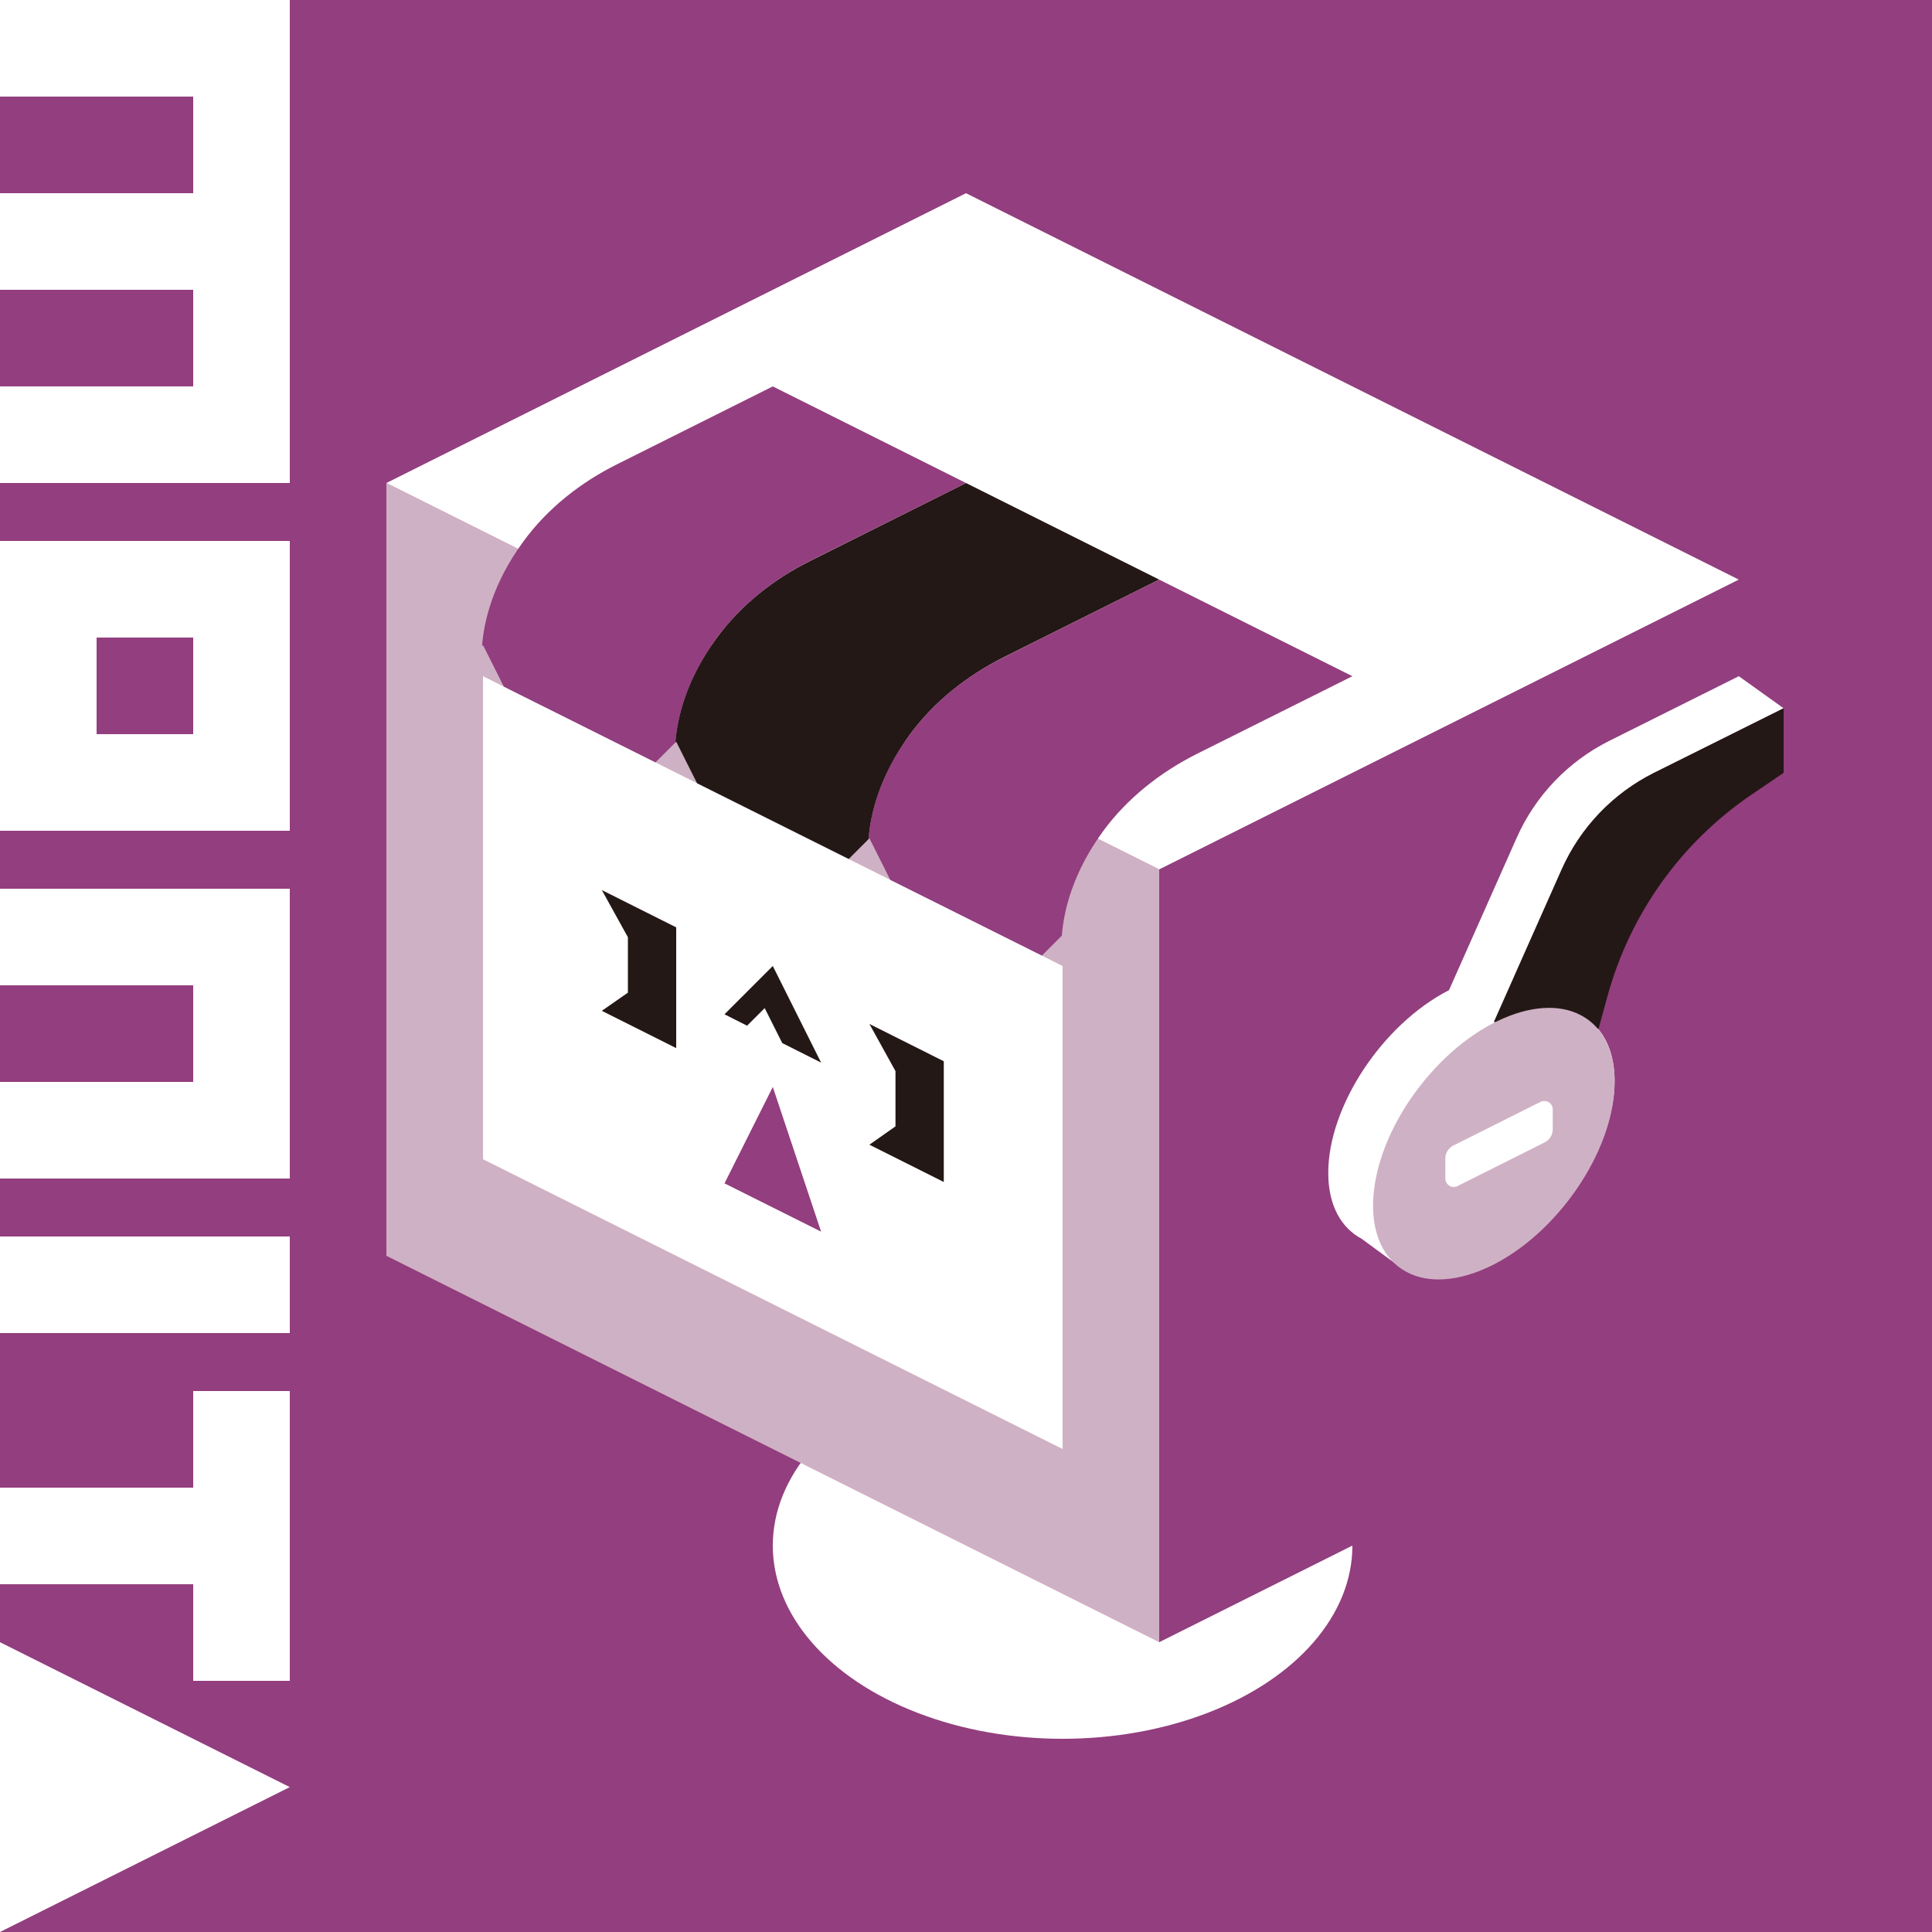 <svg xml:space="preserve" style="enable-background:new 0 0 100 100;" viewBox="0 0 100 100" y="0px" x="0px" xmlns:xlink="http://www.w3.org/1999/xlink" xmlns="http://www.w3.org/2000/svg" id="レイヤー_1" version="1.1">
<style type="text/css">
	.st0{fill:#8781D0;}
	.st1{fill:#BEBBE5;}
	.st2{fill:#FFFFFF;}
	.st3{fill:#00C73A;}
	.st4{fill:#90DFA1;}
	.st5{fill:#E96442;}
	.st6{fill:#F7C55E;}
	.st7{fill:#E3A21F;}
	.st8{fill:#231815;}
	.st9{fill:#F0DB54;}
	.st10{fill:#933E7E;}
	.st11{fill:#CFB1C5;}
	.st12{fill:#FFE100;}
	.st13{fill:#C8BB9B;}
	.st14{fill:#A75461;}
	.st15{fill:#D8B9B9;}
	.st16{fill:#759587;}
	.st17{fill:#C0CFC8;}
	.st18{fill:#406233;}
	.st19{fill:#A7B6A1;}
	.st20{fill:#464646;}
	.st21{fill:#FF87CB;}
	.st22{fill:#FFCFEA;}
</style>
<g>
	<g>
		<g>
			<rect height="100" width="100" class="st10"></rect>
			<ellipse ry="10" rx="15" cy="80" cx="55" class="st2"></ellipse>
			<polygon points="20,25 60,45 60,85 20,65" class="st11"></polygon>
			<polygon points="60,45 90,30 90,70 60,85" class="st10"></polygon>
			<polygon points="20,25 50,10 90,30 60,45" class="st2"></polygon>
			<polygon points="25,35 55,50 55,75 25,60" class="st2"></polygon>
			<polygon points="31.15,46.07 32.5,48.51 32.5,51.38 31.15,52.32 35,54.25 35,48" class="st8"></polygon>
			<polygon points="45,53 46.35,55.44 46.35,58.3 45,59.25 48.85,61.18 48.85,54.93" class="st8"></polygon>
			<polygon points="39.58,52.18 40.49,53.99 42.5,55 40,50 37.5,52.5 38.67,53.09" class="st8"></polygon>
			<polygon points="40,56.26 42.5,63.75 37.5,61.25" class="st10"></polygon>
		</g>
		<g>
			<rect height="15" width="5" class="st2" transform="matrix(-1.836970e-16 1 -1 -1.836970e-16 74 59)" y="59" x="5"></rect>
			<polygon points="10,72 10,77 0,77 0,82 10,82 10,87 15,87 15,72" class="st2"></polygon>
			<path d="M0,28v15l15,0V28L0,28z M10,38H5v-5h5V38z" class="st2"></path>
			<polygon points="15,92.5 0,85 0,100" class="st2"></polygon>
			<polygon points="0,46 0,51 10,51 10,56 0,56 0,61 15,61 15,46" class="st2"></polygon>
			<polygon points="15,0 0,0 0,5 10,5 10,10 0,10 0,15 10,15 10,20 0,20 0,25 15,25" class="st2"></polygon>
		</g>
	</g>
	<path d="M50,25l-8.04,4.02c-1.91,0.95-3.62,2.29-4.88,4.02c-1.58,2.16-2.03,4.11-2.13,5.4L35,38.39l1.08,2.15
		l7.85,3.92l1.03-1.03c0.1-1.28,0.55-3.23,2.13-5.4c1.26-1.72,2.97-3.06,4.88-4.02L60,30L50,25z" class="st8"></path>
	<path d="M40,20l-8.04,4.02c-1.91,0.95-3.62,2.29-4.88,4.02c-1.58,2.16-2.03,4.11-2.13,5.4L25,33.39l1.08,2.15
		l7.85,3.92l1.03-1.03c0.1-1.28,0.55-3.23,2.13-5.4c1.26-1.72,2.97-3.06,4.88-4.02L50,25L40,20z" class="st10"></path>
	<path d="M60,30l-8.04,4.02c-1.91,0.95-3.62,2.29-4.88,4.02c-1.58,2.16-2.03,4.11-2.13,5.4L45,43.39l1.08,2.15
		l7.85,3.92l1.03-1.03c0.1-1.28,0.55-3.23,2.13-5.4c1.26-1.72,2.97-3.06,4.88-4.02L70,35L60,30z" class="st10"></path>
	<path d="M82.27,52.82L82.27,52.82l-2.35-1.69C78.77,50.25,77,50.22,75,51.25c-3.45,1.77-6.25,6.01-6.25,9.46
		c0,1.67,0.66,2.84,1.73,3.41l2.15,1.58l0-0.03c1.14,0.72,2.81,0.7,4.69-0.27c3.45-1.77,6.25-6.01,6.25-9.46
		C83.57,54.52,83.08,53.45,82.27,52.82z" class="st2"></path>
	<path d="M75,51.25l3.51-7.9c0.96-2.16,2.65-3.93,4.76-4.99L90,35l2.32,1.66l-6.72,3.36c-2.12,1.06-3.8,2.82-4.76,4.99
		l-3.51,7.9L75,51.25z" class="st2"></path>
	<path d="M92.32,36.66V40l-1.69,1.15c-3.64,2.48-6.27,6.18-7.43,10.42l-0.46,1.68l-5.42-0.35l3.51-7.9
		c0.96-2.16,2.65-3.93,4.76-4.99L92.32,36.66z" class="st8"></path>
	
		<ellipse ry="4.85" rx="8.06" cy="59.16" cx="77.32" class="st11" transform="matrix(0.613 -0.79 0.79 0.613 -16.812 84.013)"></ellipse>
	<path d="M75.44,61.39l4.51-2.26c0.26-0.13,0.42-0.39,0.42-0.68v-1.03c0-0.32-0.34-0.53-0.63-0.39l-4.51,2.26
		c-0.26,0.13-0.42,0.39-0.42,0.68V61C74.81,61.32,75.15,61.54,75.44,61.39z" class="st2"></path>
</g>
</svg>
